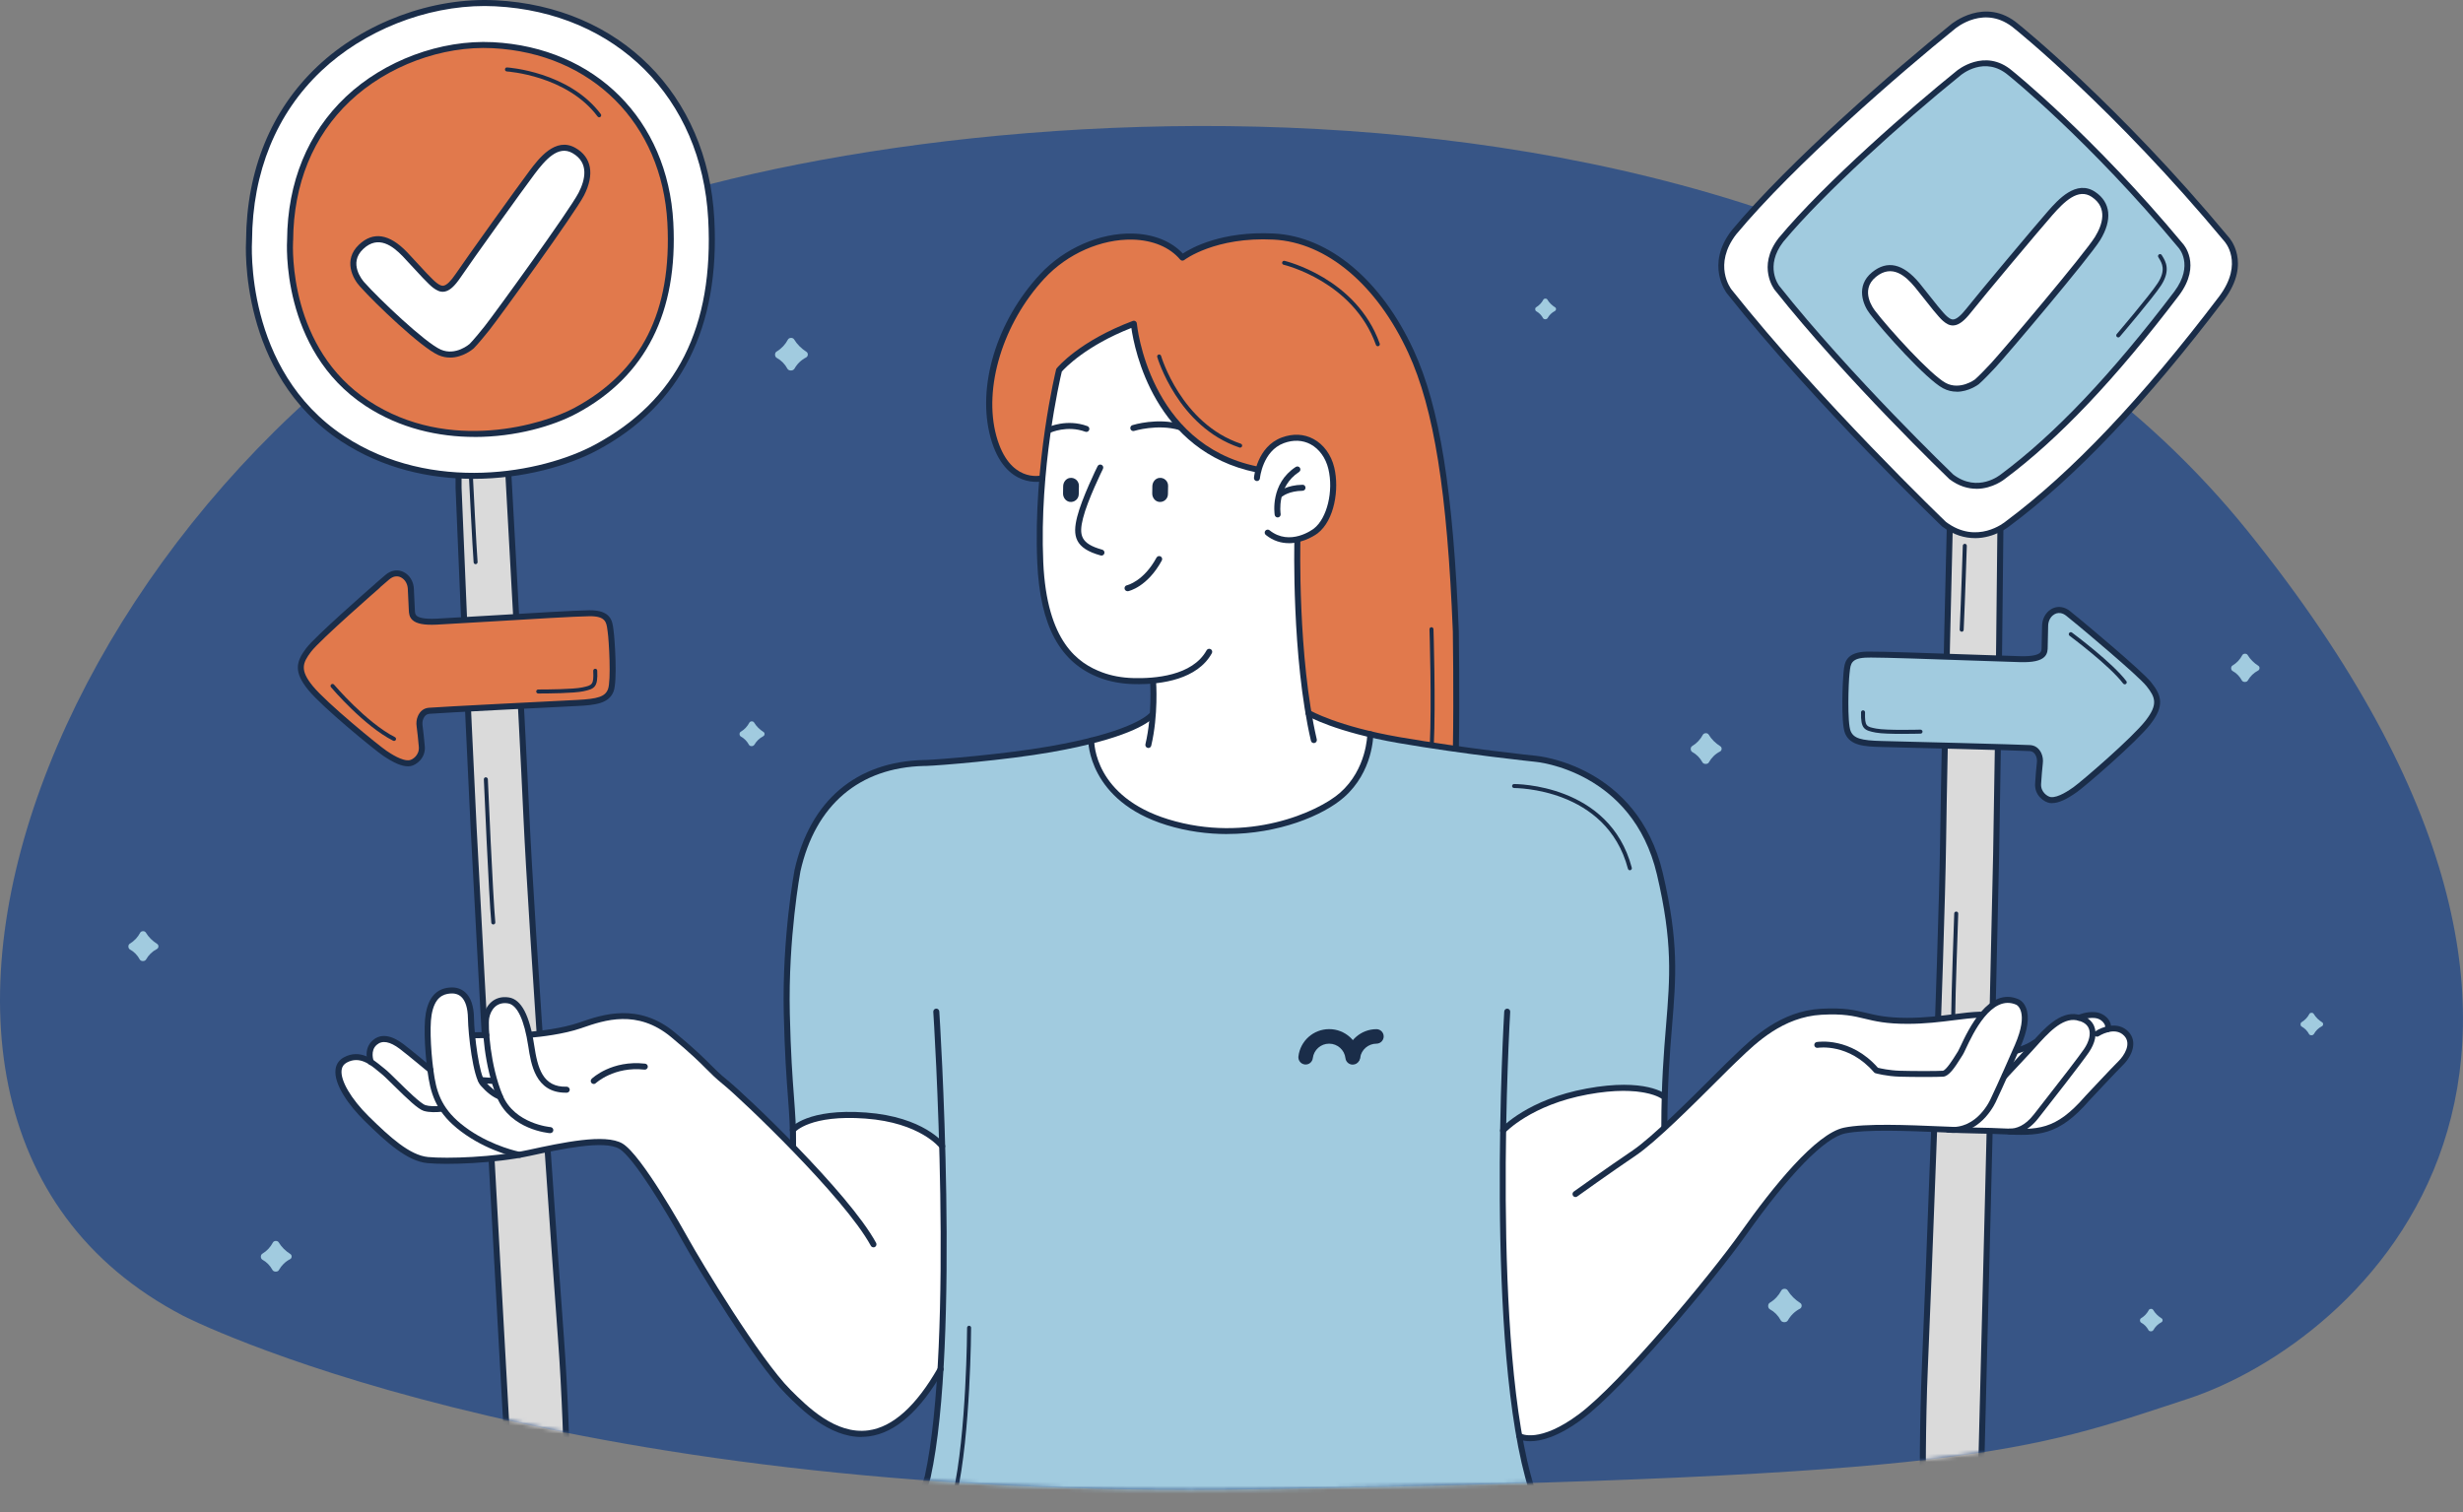 <?xml version="1.0" encoding="UTF-8"?><svg id="Capa_2" xmlns="http://www.w3.org/2000/svg" xmlns:xlink="http://www.w3.org/1999/xlink" viewBox="0 0 614.77 377.48"><rect x="0" y="0" width="614.77" height="377.48" fill="#808080" stroke="none"/><defs><style>.cls-1{fill:#e1794c;}.cls-1,.cls-2,.cls-3,.cls-4,.cls-5,.cls-6{stroke-width:0px;}.cls-2{fill:#1a2d49;}.cls-3{fill:#375586;}.cls-4{fill:#dadada;}.cls-5{fill:#fff;}.cls-7{mask:url(#mask);}.cls-6{fill:#a1cbdf;}</style><mask id="mask" x="0" y="-5.58" width="614.76" height="383.05" maskUnits="userSpaceOnUse"><g id="mask0_783_231"><path class="cls-5" d="M533.71,104.28c9.9,8.61,19.14,18.14,27.59,28.65,106.93,133.07,27.51,202.23-15.2,216.28-40.33,13.27-54.08,19.51-232.37,22.58-178.29,3.07-267.98-43.29-267.98-43.29C-30.51,288.85-3.72,178.37,69.43,106.79c0,0-49.56-71.37,30.04-110.41,38.96-7.26,68.98,5.05,85.09,47.8,62.49-14.67,159.8-21,246.14,5.19L477.24,2.93c8.6-8.58,22.46-8.82,31.34-.53l49.76,46.39c8.06,7.51,8.49,20.14.95,28.18l-25.59,27.3h.01Z"/></g></mask></defs><g id="Capa_1-2"><path class="cls-3" d="M45.76,328.5s89.69,46.36,267.98,43.29c178.29-3.07,192.04-9.31,232.37-22.58,42.71-14.06,122.13-83.21,15.2-216.28C455.71,1.52,225.52,24.29,146.59,55.71,21.76,105.41-53.47,276.91,45.76,328.5Z"/><path class="cls-6" d="M188.23,185.97c-.24.42-1.06.4-1.28-.02-.5-.92-1.18-1.61-2.04-2.08-.4-.23-.43-.95-.03-1.18.97-.58,1.67-1.35,2.17-2.29.21-.4.93-.43,1.17-.03.58.96,1.37,1.74,2.37,2.38.36.23.32.84-.07,1.04-.97.5-1.73,1.25-2.27,2.2h0Z"/><path class="cls-6" d="M69.61,317.08c-.29.52-1.3.5-1.59-.02-.62-1.14-1.46-1.99-2.52-2.58-.5-.27-.53-1.17-.05-1.47,1.18-.71,2.06-1.67,2.67-2.82.26-.5,1.15-.53,1.44-.04.71,1.18,1.7,2.15,2.93,2.93.44.29.39,1.04-.08,1.27-1.21.62-2.14,1.55-2.8,2.71v.02Z"/><path class="cls-6" d="M426.54,190.33c-.29.52-1.32.51-1.6-.01-.62-1.14-1.47-1.99-2.54-2.58-.49-.28-.53-1.18-.05-1.47,1.19-.72,2.07-1.67,2.69-2.84.27-.49,1.15-.53,1.44-.05.71,1.18,1.7,2.15,2.94,2.94.44.28.39,1.04-.08,1.28-1.22.63-2.14,1.55-2.81,2.72h0Z"/><path class="cls-6" d="M36.44,239.56c-.29.5-1.28.49-1.55-.02-.6-1.11-1.42-1.94-2.46-2.51-.48-.27-.52-1.14-.04-1.43,1.16-.7,2.01-1.63,2.6-2.75.26-.48,1.12-.52,1.41-.04.69,1.15,1.65,2.09,2.85,2.86.43.27.38,1.01-.08,1.25-1.18.61-2.08,1.5-2.73,2.65h0Z"/><path class="cls-6" d="M167.63,273.81c-.28.49-1.24.47-1.51-.02-.58-1.08-1.38-1.88-2.39-2.44-.47-.26-.5-1.11-.04-1.39,1.13-.68,1.95-1.58,2.53-2.68.25-.47,1.09-.5,1.37-.04.67,1.12,1.61,2.04,2.77,2.78.42.27.37.99-.08,1.21-1.14.59-2.02,1.46-2.65,2.57h0Z"/><path class="cls-6" d="M386.24,79.45c-.2.35-.89.34-1.08-.01-.42-.77-.99-1.34-1.71-1.74-.33-.19-.36-.79-.03-.99.8-.49,1.39-1.13,1.81-1.91.18-.33.78-.36.98-.03.48.8,1.15,1.45,1.98,1.98.3.19.26.7-.05.87-.82.42-1.44,1.04-1.89,1.84h-.01Z"/><path class="cls-6" d="M561.05,169.9c-.27.48-1.21.46-1.47-.02-.57-1.05-1.34-1.83-2.32-2.37-.46-.25-.49-1.08-.04-1.35,1.1-.66,1.9-1.54,2.46-2.6.24-.46,1.06-.49,1.33-.04.66,1.09,1.56,1.98,2.69,2.7.41.26.36.96-.07,1.18-1.11.58-1.96,1.42-2.58,2.5Z"/><path class="cls-6" d="M446.23,329.67c-.32.56-1.42.54-1.73-.02-.67-1.24-1.58-2.17-2.74-2.8-.54-.3-.57-1.27-.05-1.6,1.3-.78,2.25-1.83,2.91-3.08.29-.54,1.25-.57,1.57-.05.78,1.29,1.85,2.34,3.18,3.19.48.31.42,1.14-.09,1.4-1.31.68-2.32,1.68-3.04,2.96h0Z"/><path class="cls-6" d="M198.25,92.09c-.31.55-1.4.53-1.69-.01-.65-1.21-1.56-2.12-2.69-2.74-.53-.29-.56-1.25-.05-1.56,1.26-.76,2.2-1.78,2.85-3.01.28-.53,1.22-.56,1.53-.05.76,1.25,1.81,2.29,3.11,3.13.46.31.41,1.1-.08,1.37-1.29.67-2.28,1.64-2.98,2.9v-.03Z"/><path class="cls-6" d="M537.45,332.08c-.22.38-.96.37-1.17,0-.45-.84-1.07-1.46-1.85-1.89-.36-.2-.39-.86-.03-1.08.87-.53,1.51-1.23,1.96-2.08.19-.36.84-.39,1.06-.03.52.87,1.24,1.58,2.15,2.15.32.21.29.76-.06.94-.89.46-1.57,1.13-2.05,2h-.01Z"/><path class="cls-6" d="M577.52,258.17c-.22.38-.96.37-1.17,0-.45-.84-1.07-1.46-1.85-1.89-.36-.2-.39-.86-.03-1.08.87-.53,1.51-1.23,1.96-2.08.19-.36.84-.39,1.06-.03.52.87,1.24,1.58,2.15,2.15.32.21.29.76-.06.94-.89.46-1.57,1.13-2.05,2h-.01Z"/><g class="cls-7"><path class="cls-1" d="M260.32,119.63s-8.44,1.38-11.27-7.46c-2.83-8.84-3-18.94,2.92-31.35,5.92-12.41,15.73-19.15,23.52-20.91,7.79-1.76,14.56-.82,19.65,4.4,0,0,13.58-8.75,28.12-4.46,14.54,4.29,24.62,17.56,29.48,29.15,4.86,11.59,5.22,14.98,6.44,22.82,1.22,7.84,3.33,24.23,3.79,36.91.46,12.68.53,41.83.53,41.83l-12.08,15.94-44.22-11.09-3.42-39.75-20.91-28.32-22.56-7.7h.01Z"/><path class="cls-5" d="M283.01,80.82s-13.51,4.48-18.67,11.59c0,0-4.63,22.91-4.68,34.92-.05,12.01-1.06,23.54,5.29,33.45,0,0,5.08,10.19,22.85,9.27,0,0-.23,4.89-.35,8.53,0,0-4.29,3.91-15.07,6.32l-9.4,10.51,14.54,15.63,54.22,4.67,8.89-10.22,7.36-12.99-.69-4.33-5.27-4.86s-13.65-3.34-15.44-5.3c0,0-3.4-27.36-2.77-43.14,0,0,6.79-1.81,8.39-8.98,0,0,2.95-10.34-4.28-15.37,0,0-8.05-5.74-14.2,6.67-18.06-5.04-28.25-17.21-30.72-36.37Z"/><path class="cls-4" d="M494.53,365.89s3.12-122.32,3.71-152.68c.59-30.36,1.1-84.79,1.1-84.79l-.23-7.38-12.2.38s-1.55,62.22-1.92,89.24c-.37,27.02-3.89,115.58-4.53,130.4-.65,14.82-.52,30.73-.52,30.73"/><path class="cls-2" d="M479.94,372.54c-.41,0-.75-.33-.75-.74,0-.16-.12-16.1.52-30.77.6-13.81,4.16-103.38,4.53-130.38.37-26.71,1.9-88.63,1.92-89.25.01-.4.33-.72.73-.73l12.2-.38c.41,0,.76.31.77.73l.23,7.38c0,.58-.52,54.81-1.1,84.83-.58,30.02-3.68,151.46-3.71,152.68-.01.41-.38.75-.77.73-.41-.01-.74-.36-.73-.77.03-1.22,3.13-122.66,3.71-152.67.58-30.01,1.1-84.24,1.1-84.78l-.21-6.6-10.74.33c-.17,6.98-1.56,63.37-1.9,88.52-.37,27.02-3.93,116.61-4.53,130.42-.64,14.63-.52,30.53-.52,30.69,0,.41-.33.75-.74.76h0Z"/><path class="cls-2" d="M489.64,157.7s-.02,0-.02,0c-.28-.01-.49-.25-.48-.52.34-7.31.78-20.81.78-20.94,0-.28.27-.49.52-.48.28,0,.49.24.48.52,0,.13-.44,13.64-.78,20.96-.01.27-.23.48-.5.48Z"/><path class="cls-2" d="M487.53,253.88c-.28,0-.5-.22-.5-.5,0-4.25.74-25.12.75-25.33,0-.28.23-.48.52-.48.28,0,.49.24.48.52,0,.21-.75,21.06-.75,25.29,0,.28-.22.5-.5.5Z"/><path class="cls-6" d="M518.77,155.23s15.25,12.64,17.61,15.61c2.36,2.97,3.19,5.12-.21,9.51-3.4,4.39-16.18,15.38-18.18,16.79-2.18,1.54-4.49,2.85-6.24,2.59-1.06-.16-3.17-1.53-3.02-4.05.1-1.65.3-4.21.42-5.09.1-.76.02-1.53-.3-2.23-.35-.75-.99-1.51-2.15-1.59-2.33-.15-32.02-.91-36.97-1.02-4.95-.11-7.46-.56-8.48-2.91-1.02-2.35-.56-12.99-.35-14.73.25-2.05.07-4.6,5.21-4.68,5.14-.08,31.76,1,38.17,1.15,6.4.14,6.06-1.81,6.09-3.36l.11-4.99c.03-1.2.51-2.38,1.44-3.16.62-.52,1.45-.89,2.51-.74.69.1,1.32.43,1.85.87l2.47,2.02h.02Z"/><path class="cls-2" d="M512.22,200.51c-.2,0-.4-.01-.59-.04-1.36-.21-3.84-1.83-3.66-4.84.1-1.73.31-4.26.43-5.15.09-.67,0-1.28-.24-1.82-.34-.73-.84-1.11-1.52-1.15-2.27-.15-31.63-.9-36.94-1.02-4.55-.1-7.87-.4-9.15-3.36-1.16-2.68-.56-13.88-.41-15.12l.05-.48c.21-2.01.49-4.77,5.89-4.86,3.36-.05,15.82.39,25.84.74,5.43.19,10.12.36,12.36.41,3.27.08,4.48-.43,4.93-.87.36-.35.38-.8.39-1.5v-.26s.11-4.99.11-4.99c.04-1.49.66-2.84,1.71-3.72.9-.75,1.96-1.07,3.1-.91.77.11,1.54.47,2.22,1.04l2.42,1.98s.05.03.07.05c.62.52,15.34,12.72,17.72,15.72,2.65,3.33,3.34,5.86-.2,10.44-3.43,4.43-16.34,15.54-18.34,16.94-2.67,1.89-4.62,2.76-6.2,2.76ZM466.74,164.17c-.23,0-.44,0-.62,0-4.07.06-4.22,1.58-4.42,3.51l-.06.51c-.26,2.16-.6,12.29.29,14.34.78,1.79,2.53,2.34,7.81,2.46,4.33.1,34.61.87,37,1.02,1.24.08,2.2.78,2.78,2.02.36.79.49,1.71.36,2.65-.11.83-.31,3.34-.42,5.04-.12,2.05,1.63,3.15,2.38,3.26,1.83.27,4.74-1.79,5.7-2.46,1.97-1.39,14.66-12.3,18.02-16.64,3.13-4.04,2.43-5.8.22-8.58-2.22-2.79-16.48-14.65-17.45-15.46-.02-.02-.05-.03-.07-.05l-2.47-2.02c-.47-.39-.98-.64-1.48-.71-.72-.1-1.34.09-1.92.57-.72.6-1.15,1.55-1.17,2.6l-.11,5.22c0,.74-.01,1.76-.84,2.56-.98.95-2.88,1.37-6.01,1.29-2.25-.05-6.94-.22-12.38-.41-9.45-.33-21.09-.74-25.14-.74Z"/><path class="cls-2" d="M474.82,183.21c-2.46,0-5.27-.06-6.61-.32-2.9-.55-3.78-.92-3.69-5.07,0-.27.23-.49.5-.49h.01c.28,0,.5.24.49.51-.08,3.5.3,3.57,2.79,4.05,2.62.5,10.97.26,11.05.26.26.02.51.21.51.49,0,.28-.21.51-.49.51-.17,0-2.21.06-4.57.06Z"/><path class="cls-2" d="M530.34,170.84c-.15,0-.3-.07-.4-.2-3.38-4.49-13.27-11.84-13.37-11.92-.22-.16-.27-.48-.1-.7.17-.22.48-.27.7-.1.41.3,10.11,7.52,13.57,12.12.17.22.12.53-.1.7-.09.07-.2.1-.3.1Z"/><path class="cls-5" d="M432.8,58c-6.33,8.23-1.2,14.73-1.2,14.73,22.33,28.15,53.6,58.1,53.6,58.1,8.37,6.3,15.92-.09,15.92-.09,16.09-11.98,33.62-30.23,53.41-56.31,6.72-9.01,1.2-14.73,1.2-14.73-27.9-33.55-52.4-53.11-52.4-53.11-7.96-6.77-15.92.09-15.92.09-15.83,12.78-41,34.95-54.61,51.32Z"/><path class="cls-2" d="M492.94,134.34c-2.48,0-5.3-.73-8.19-2.91-.38-.36-31.63-30.37-53.74-58.23-.06-.07-5.42-7.06,1.19-15.65,0,0,.01-.02.02-.02,14.47-17.41,41.2-40.51,54.72-51.42.07-.06,8.52-7.18,16.88-.08.23.18,24.86,19.98,52.49,53.2.02.02,5.84,6.25-1.18,15.66-19.46,25.65-36.98,44.12-53.56,56.46-.03.03-3.63,3-8.62,3ZM433.38,58.47c-5.87,7.64-1.39,13.55-1.2,13.8,22.04,27.78,53.22,57.72,53.53,58.02,7.71,5.79,14.63.12,14.92-.12,16.5-12.29,33.92-30.66,53.3-56.19,6.26-8.4,1.31-13.7,1.26-13.76-27.56-33.14-52.08-52.85-52.33-53.04-7.38-6.28-14.66-.19-14.96.07-13.48,10.89-40.11,33.9-54.51,51.22Z"/><path class="cls-6" d="M444.51,59.93c-5.14,6.68-.97,11.95-.97,11.95,18.12,22.84,43.5,47.15,43.5,47.15,6.79,5.11,12.92-.07,12.92-.07,13.06-9.72,27.28-24.53,43.34-45.7,5.45-7.31.97-11.95.97-11.95-22.64-27.22-42.52-43.1-42.52-43.1-6.46-5.49-12.92.07-12.92.07-12.84,10.37-33.27,28.36-44.32,41.64h0Z"/><path class="cls-2" d="M493.32,122.02c-2.04,0-4.35-.6-6.73-2.39-.32-.3-25.69-24.67-43.64-47.28-.05-.06-4.44-5.77.91-12.8.02-.04.04-.07.07-.1,11.74-14.11,33.45-32.88,44.43-41.74.05-.05,7.01-5.9,13.88-.06.18.14,20.18,16.22,42.61,43.19.01,0,4.82,5.15-.95,12.88-15.81,20.84-30.04,35.84-43.49,45.85-.02.02-2.98,2.46-7.09,2.46ZM445.14,60.33s-.02.04-.04.05c-4.7,6.11-1.13,10.83-.97,11.03,17.88,22.53,43.18,46.83,43.43,47.07,6.15,4.62,11.69.09,11.92-.1,13.38-9.96,27.51-24.86,43.23-45.58,5.01-6.72,1.07-10.93,1.03-10.98-22.36-26.88-42.25-42.88-42.45-43.03-5.9-5.01-11.72-.16-11.96.05-14.64,11.83-33.95,29.22-44.18,41.48ZM444.51,59.93h0,0Z"/><path class="cls-5" d="M467.36,77.95s-4.42-5.47.39-9.4c5.38-4.39,9.84,1.54,10.93,2.82,1.09,1.28,5.3,6.9,6.78,8.17,1.48,1.27,2.86,1.86,5.9-1.99,3.04-3.85,17.34-20.91,20.38-24.36,3.04-3.45,6.86-7.3,10.8-4.66,3.94,2.64,3.56,6.87,1.02,11.01-2.54,4.14-23,28.38-26.03,31.64-3.03,3.26-4.12,4.15-4.12,4.15,0,0-4.05,3.09-8.09.94-4.04-2.15-14.88-14.26-17.96-18.31h0Z"/><path class="cls-2" d="M488.39,97.78c-1.08,0-2.25-.23-3.42-.86-4.16-2.21-14.95-14.24-18.2-18.52-.02-.02-.03-.04-.04-.06-1.68-2.13-3.66-6.94.56-10.38,3.78-3.08,7.74-2.17,11.79,2.7l.18.22c.33.38.93,1.15,1.65,2.07,1.62,2.06,4.06,5.17,5.05,6.02.71.61,1.14.82,1.61.78.8-.08,1.88-.97,3.21-2.66,3.06-3.87,17.42-21,20.41-24.39,2.46-2.79,7.03-7.97,11.78-4.79,3.88,2.6,4.33,6.98,1.24,12.03-2.67,4.35-23.23,28.65-26.12,31.76-3.03,3.26-4.15,4.18-4.19,4.22-.15.11-2.51,1.88-5.5,1.88ZM468.01,77.57c3.36,4.4,13.85,16.01,17.66,18.04,3.55,1.89,7.25-.85,7.28-.88h0s1.1-.92,4.02-4.06c2.83-3.04,23.4-27.38,25.94-31.52,1.88-3.06,3.26-7.27-.8-9.99-3.38-2.27-6.84,1.15-9.82,4.53-2.98,3.38-17.3,20.46-20.35,24.33-1.66,2.11-2.97,3.1-4.24,3.22-1.12.11-1.97-.48-2.73-1.13-1.1-.94-3.5-4-5.25-6.23-.71-.9-1.29-1.65-1.61-2.02l-.19-.23c-2.21-2.66-5.63-5.81-9.69-2.5-4.17,3.4-.44,8.15-.28,8.35.02.03.04.06.06.09Z"/><path class="cls-6" d="M528.71,83.73s8.33-9.76,10.28-12.78c2.5-3.86.82-5.85.15-7.02"/><path class="cls-2" d="M528.71,84.23c-.12,0-.23-.04-.32-.12-.21-.18-.23-.49-.06-.7.08-.1,8.33-9.77,10.24-12.73,2.11-3.26,1.04-5.01.34-6.16-.07-.12-.14-.23-.2-.34-.14-.24-.05-.54.19-.68.24-.14.54-.06.68.19.06.1.12.2.19.31.73,1.2,2.1,3.44-.35,7.23-1.95,3.01-9.98,12.43-10.32,12.83-.1.12-.24.18-.38.18Z"/><path class="cls-4" d="M126.66,360.99s-6.91-124.16-8.45-154.49c-1.54-30.33-3.75-84.71-3.75-84.71v-7.38h12.21s3.49,62.14,4.71,89.14,7.5,115.4,8.61,130.19,1.48,30.7,1.48,30.7"/><path class="cls-2" d="M141.47,365.19c-.41,0-.74-.32-.75-.73,0-.16-.38-16.06-1.48-30.66-.98-13.02-7.36-102.56-8.61-130.21-1.14-25.14-4.28-81.45-4.67-88.42h-10.75v6.63c.02.51,2.23,54.69,3.75,84.67,1.52,29.98,8.38,153.25,8.45,154.49.02.41-.29.77-.71.79-.43.02-.77-.29-.79-.71-.07-1.24-6.93-124.51-8.45-154.49-1.52-29.99-3.73-84.17-3.75-84.72v-7.41c0-.41.34-.75.75-.75h12.21c.4,0,.73.31.75.71.03.62,3.5,62.45,4.71,89.15,1.25,27.63,7.63,117.15,8.61,130.17,1.1,14.64,1.48,30.58,1.48,30.74,0,.41-.32.76-.73.77h-.02Z"/><path class="cls-5" d="M62.17,60.03s-2.44,32.54,23.37,49.49c23.79,15.63,52.06,8.19,63.22,2.21,15.08-8.08,30.58-23.59,28.78-57.07-1.73-32.21-25.09-52.38-53.87-53.84-25.67-1.3-61.25,16.6-61.5,59.21Z"/><path class="cls-2" d="M118.14,119.54c-10.86,0-22.55-2.52-33.01-9.39-25.55-16.78-23.78-49-23.71-50.14.11-17.51,6.26-32.52,17.78-43.41C90.83,5.6,107.89-.74,123.71.07c30.98,1.57,52.91,23.49,54.58,54.55,1.46,27.18-8.35,46.62-29.17,57.77-7.16,3.84-18.52,7.15-30.97,7.15ZM120.99,1.5c-14.66,0-30.06,6.07-40.77,16.18-11.22,10.61-17.21,25.25-17.31,42.35,0,.02,0,.04,0,.05-.02.32-2.1,32.3,23.03,48.81,21.92,14.4,49.36,9.19,62.45,2.18,20.55-11.01,29.83-29.45,28.38-56.37-1.62-30.25-22.99-51.6-53.16-53.13-.87-.04-1.75-.07-2.64-.07ZM62.17,60.03h0,0Z"/><path class="cls-1" d="M72.41,59.99s-2,26.77,19.23,40.72c19.57,12.86,42.83,6.74,52.01,1.82,12.41-6.65,25.16-19.4,23.68-46.95-1.43-26.5-20.64-43.09-44.32-44.3-21.12-1.07-50.39,13.66-50.59,48.71h-.01Z"/><path class="cls-2" d="M118.46,109.08c-8.96,0-18.6-2.08-27.23-7.75-21.35-14.03-19.59-41.13-19.57-41.4,0-.02,0-.05,0-.07.11-14.39,5.18-26.73,14.66-35.7,9.6-9.07,23.67-14.29,36.71-13.63,25.55,1.31,43.65,19.39,45.03,45.01,1.2,22.41-6.9,38.45-24.07,47.65-5.91,3.17-15.27,5.9-25.54,5.9ZM73.15,60.16c-.1,1.9-1.01,26.84,18.9,39.92,20.11,13.22,43.81,5.77,51.24,1.79,16.86-9.03,24.47-24.16,23.29-46.25-1.34-24.81-18.86-42.33-43.61-43.59-12.65-.65-26.3,4.43-35.61,13.22-9.21,8.7-14.11,20.71-14.19,34.74,0,.06,0,.11-.02.17Z"/><path class="cls-1" d="M94.27,146.21s-14.93,13.02-17.22,16.04c-2.29,3.02-3.06,5.2.45,9.5,3.51,4.3,16.56,14.97,18.59,16.33,2.22,1.49,4.56,2.74,6.3,2.44,1.05-.18,3.13-1.61,2.91-4.12-.14-1.64-.41-4.2-.54-5.08-.12-.75-.06-1.53.25-2.23.33-.76.95-1.54,2.11-1.64,2.32-.21,31.99-1.71,36.93-1.95,4.94-.24,7.45-.74,8.4-3.12.95-2.38.24-13-.02-14.73-.3-2.04-.18-4.6-5.33-4.55s-31.73,1.8-38.13,2.1-6.1-1.65-6.18-3.21l-.24-4.99c-.06-1.2-.57-2.37-1.52-3.12-.63-.5-1.47-.86-2.53-.68-.68.11-1.3.47-1.83.92l-2.42,2.08h.02Z"/><path class="cls-2" d="M101.83,191.31c-1.56,0-3.5-.83-6.16-2.61-2.09-1.4-15.13-12.04-18.75-16.48-3.67-4.5-3.04-7.04-.47-10.43,2.22-2.92,15.58-14.63,17.19-16.03.03-.05.08-.09.12-.13l2.42-2.08c.71-.61,1.45-.97,2.2-1.09,1.11-.19,2.19.1,3.12.83,1.07.85,1.73,2.18,1.8,3.67l.25,5.26c.03.7.06,1.15.43,1.49.46.42,1.7.89,4.95.74,2.32-.11,7.25-.41,12.96-.75,9.76-.59,21.9-1.32,25.2-1.35,5.41-.06,5.76,2.7,6.01,4.71l.06.48c.25,1.65,1.02,12.5-.03,15.12-1.19,2.98-4.51,3.37-9.06,3.59-5.02.24-34.6,1.74-36.9,1.95-.68.06-1.17.45-1.49,1.19-.24.53-.3,1.16-.2,1.81.13.88.4,3.42.55,5.13.26,2.97-2.21,4.7-3.53,4.92-.22.04-.45.06-.69.06ZM94.87,146.65s-.07.08-.11.12c-.15.13-14.9,13-17.12,15.93-2.15,2.83-2.81,4.6.43,8.57,3.46,4.24,16.43,14.84,18.43,16.18.97.65,3.93,2.65,5.75,2.32.75-.13,2.47-1.26,2.29-3.32-.14-1.66-.41-4.2-.54-5.04-.15-.93-.04-1.85.31-2.64.54-1.25,1.49-1.98,2.73-2.08,2.32-.21,31.93-1.71,36.96-1.95,5.29-.26,7.02-.85,7.74-2.65.84-2.1.25-12.28-.06-14.34l-.07-.51c-.25-1.92-.47-3.45-4.51-3.4-3.26.03-15.38.76-25.12,1.35-5.71.34-10.65.64-12.98.75-3.12.15-5.04-.22-6.04-1.14-.85-.78-.89-1.79-.92-2.54l-.25-5.24c-.05-1.05-.5-1.99-1.24-2.57-.6-.48-1.24-.65-1.94-.53-.48.08-.97.33-1.47.75l-2.28,1.96Z"/><path class="cls-2" d="M98.36,184.97c-.08,0-.15-.02-.23-.05-7.3-3.71-15.17-12.96-15.51-13.35-.18-.21-.15-.53.06-.71.21-.18.53-.15.7.06.08.09,8.08,9.49,15.2,13.11.25.12.34.43.22.67-.09.17-.26.27-.45.27Z"/><path class="cls-2" d="M134.76,173.13c-.23,0-.38,0-.42,0-.28,0-.5-.23-.5-.5s.23-.5.5-.5c.01,0,.11,0,.33,0,1.57,0,8.39-.03,10.63-.51,2.55-.55,2.93-.63,2.77-4.14-.01-.28.2-.51.48-.52.28-.04.51.2.52.48.2,4.15-.68,4.54-3.48,5.14-2.39.51-9.06.55-10.83.55Z"/><path class="cls-2" d="M118.72,140.85c-.26,0-.48-.2-.5-.46-.26-3.13-1.13-20.68-1.14-20.86-.01-.28.2-.51.47-.52.26-.03.51.2.52.47,0,.18.88,17.71,1.14,20.82.02.28-.18.52-.46.54-.01,0-.03,0-.04,0Z"/><path class="cls-2" d="M123.13,230.79c-.26,0-.47-.19-.5-.45-.62-6.64-1.85-35.49-1.86-35.78-.01-.28.2-.51.48-.52.25.02.51.2.52.48.01.29,1.24,29.11,1.86,35.72.03.28-.18.52-.45.54-.02,0-.03,0-.05,0Z"/><path class="cls-5" d="M90.43,71.05s-4.82-5.12-.32-9.4c5.03-4.79,9.93.8,11.11,1.99,1.18,1.19,5.8,6.48,7.38,7.64,1.58,1.16,2.99,1.64,5.73-2.42,2.74-4.06,15.72-22.16,18.49-25.83,2.77-3.67,6.29-7.8,10.42-5.46s4.07,6.59,1.85,10.91-20.8,30.03-23.58,33.51c-2.78,3.48-3.79,4.44-3.79,4.44,0,0-3.8,3.38-7.99,1.54-4.19-1.84-15.91-13.1-19.28-16.91h-.02Z"/><path class="cls-2" d="M112.34,89.27c-.92,0-1.91-.17-2.92-.62-4.32-1.9-15.87-12.97-19.48-17.04-.02-.02-.04-.04-.06-.06-1.84-1.96-4.28-6.67-.29-10.46,3.53-3.36,7.55-2.75,11.96,1.8l.2.21c.35.36,1.01,1.08,1.8,1.94,1.77,1.93,4.44,4.85,5.49,5.62.76.56,1.21.73,1.67.66.79-.14,1.79-1.11,3-2.89,2.77-4.1,15.8-22.26,18.51-25.86,2.24-2.97,6.41-8.48,11.39-5.66,4.07,2.3,4.85,6.64,2.15,11.9-2.25,4.38-21.06,30.38-23.66,33.64-2.78,3.48-3.82,4.47-3.86,4.52-.15.13-2.63,2.3-5.89,2.3ZM90.92,70.48s.06.05.09.08c3.51,3.97,15.09,15,19.02,16.72,3.69,1.62,7.16-1.38,7.19-1.42h0s1.02-.99,3.7-4.35c2.59-3.25,21.27-29.05,23.5-33.39,1.64-3.19,2.7-7.5-1.55-9.91-3.55-2.01-6.74,1.66-9.45,5.26-2.71,3.59-15.71,21.71-18.47,25.8-1.5,2.22-2.73,3.31-3.98,3.53-1.1.2-2-.33-2.81-.92-1.17-.86-3.79-3.73-5.71-5.82-.77-.85-1.42-1.55-1.76-1.9l-.21-.22c-2.41-2.48-6.05-5.37-9.85-1.75-3.71,3.52-.21,7.72.3,8.29Z"/><path class="cls-2" d="M149.56,29.28c-.15,0-.3-.07-.4-.2-7.69-10.26-22.5-11.23-22.65-11.24-.28-.02-.49-.25-.47-.53.02-.28.24-.5.53-.47.15,0,15.42,1.02,23.39,11.64.17.22.12.53-.1.7-.09.07-.19.1-.3.1Z"/><path class="cls-5" d="M114.45,289.76s9.58-.4,20.43-2.4c10.85-2,17.67-2.97,19.68-1.42,2.01,1.55,7.02,7.61,10.28,13,3.26,5.39,15.24,25.58,17.04,28.33s11.62,17.45,16.12,21.48,8.49,7.63,13.55,8.81,11.26-1.05,14.36-4.21c3.1-3.16,9.27-11.13,9.27-11.13,0,0,1.55-38.41,0-56.07,0,0-16.94-15.09-37.3-4.04l.03,4.04s-17.18-15.95-19.62-18.37c-2.44-2.42-10.29-11.15-15.23-12.55-4.94-1.4-11.14-2.37-17.76.58,0,0-9.08,2.63-13.21,2.6,0,0-1.44-6.64-3.44-7.68-2-1.04-5.55-1.39-6.47,1.1-.92,2.49-.82,6.58-.82,6.58l-3.55.04s.04-8.95-2.37-10.28c-2.41-1.33-6.76-1-7.65,2.28-.89,3.28-1.1,8.22-.98,10.11.12,1.89.55,6.18.55,6.18l-7.54-5.78s-2.91-1.56-5-1.01c-2.09.55-2.62,2.6-2.26,5.19,0,0-3.51-2.31-5.53-.91-2.02,1.4-3.55,2.76-1.6,7.05,1.95,4.29,6.59,8.73,8.34,10.42s8.3,6.53,9.78,7.06c1.48.53,3.09.7,5.34.98s5.54,0,5.54,0l.02.02Z"/><path class="cls-5" d="M484.64,254.49c-3.97.32-14.29.02-14.29.02,0,0-10.95-2.87-18.73-1.94-7.78.93-18.87,12.09-23.35,16.52-4.48,4.43-12.85,12.16-12.85,12.16v-7.41c-22.23-7.33-40.1,8.26-40.1,8.26,0,0-.73,29.84.62,46.19,1.35,16.35,3.26,30.24,3.26,30.24,4.05,2.03,12.09-2.37,12.09-2.37,5.65-2.4,14.29-12.23,17.77-15.86,3.48-3.63,18.91-22.36,18.91-22.36,0,0,13.75-18.16,17.38-22.46,1.93-2.28,4.47-5,7.13-7.59,2.89-2.81,5.15-3.86,6.82-4.85,3.56-2.12,13.41-1.32,13.41-1.32l16.33.41,9.57.25s6.73.34,8.6.09c1.87-.25,8.11-1.48,10.64-4.53,2.53-3.05,6.48-7.31,6.48-7.31l5.83-6.16s2.49-3.77.94-5.95-5.03-1.57-5.03-1.57c0,0-.7-5.42-6.77-2.99,0,0-3.86-.88-7.15,2.31-3.29,3.19-4.21,3.99-4.21,3.99l-4.87,2.08s1.71-3.73,2-5.55c.29-1.82.12-5.41-.76-6.05-.88-.64-3.43-1.11-3.43-1.11l-2.55.72-2.01,1.43-1.93,2.11-2.81-.41-4.37.51-2.55.5h-.02Z"/><path class="cls-6" d="M231.55,368.72l-3.18,8h156.88s-3.89-7.96-4.54-10.85c-.65-2.89-4.74-27.99-5.31-52.82-.57-24.83-.09-30.98-.09-30.98,0,0,17.97-14.71,40.1-8.26,0,0,1.82-25.36,1.88-28.4.06-3.04.34-33.33-12.82-45.66,0,0-6.44-8.34-25.29-10.79,0,0-28.65-3.17-37.16-5.67,0,0,1,16.79-20.72,22.02,0,0-14.34,5.35-31.76-.68,0,0-14.28-3.54-17.18-19.75,0,0-14.94,3.4-31.88,4.88s-23.36.46-32.52,9.86c-9.16,9.4-10.16,24.4-10.68,30.65-.52,6.25-2.22,26.36.59,51.82,0,0,17.58-10.93,37.3,4.04,1.46,28.42.44,56.01-3.64,82.57l.02.02Z"/><path class="cls-2" d="M284.08,170.8c-.45,0-.88,0-1.29-.02-2.97-.09-5.74-.61-8.23-1.54-9.99-3.75-14.97-12.93-15.66-28.86-1.06-24.56,4.65-47.92,4.71-48.15.03-.11.08-.21.15-.29.22-.27,5.63-6.79,18.99-11.82.22-.08.47-.06.66.07.2.12.33.34.35.57.03.3,2.92,30.17,30.12,35.7.41.08.67.48.59.88s-.48.66-.88.59c-25.45-5.17-30.43-30.71-31.2-36.06-11.34,4.45-16.57,10.01-17.36,10.9-.52,2.17-5.63,24.32-4.63,47.55.87,20.05,8.8,25.31,14.68,27.52,2.33.88,4.94,1.36,7.75,1.44,5.33.16,14.8-.54,18.34-6.93.2-.36.66-.49,1.02-.29.36.2.49.66.29,1.02-3.64,6.58-12.6,7.73-18.41,7.73Z"/><path class="cls-2" d="M363.4,187.24h-.01c-.41,0-.74-.35-.74-.76.23-13-.02-28.64-.02-28.8-1.39-34.84-4.71-55.66-11.12-69.58-7.83-17.02-20.39-27.59-33.59-28.28-14.61-.76-22.24,5.03-22.32,5.09-.32.25-.77.2-1.03-.11-2.61-3.09-6.84-4.86-11.9-4.98-7.83-.17-16.23,3.52-21.95,9.67-10.39,11.17-15.33,27.36-12.02,39.39,3.22,11.69,10.95,9.88,11.28,9.8.4-.1.81.14.91.54s-.14.81-.54.91c-.09.03-9.48,2.3-13.1-10.86-3.5-12.7,1.47-29.1,12.36-40.81,6.01-6.46,14.87-10.35,23.08-10.15,5.21.12,9.64,1.89,12.55,4.99,2.08-1.38,9.67-5.68,22.75-5,13.76.72,26.8,11.62,34.87,29.16,6.5,14.11,9.86,35.1,11.26,70.16,0,.17.25,15.84.02,28.86,0,.41-.34.74-.75.74Z"/><path class="cls-2" d="M321.69,135.6c-1.83,0-3.83-.52-5.74-2.05-.32-.26-.38-.73-.12-1.05.26-.32.73-.38,1.05-.12,5.1,4.08,10.82-.23,11.06-.42,3.3-2.54,4.95-9.36,3.62-14.9-.66-2.75-2.28-4.99-4.44-6.15-1.99-1.06-4.29-1.16-6.66-.29-5.31,1.96-5.98,8.72-5.98,8.79-.04.41-.4.72-.81.68-.41-.04-.72-.4-.68-.81.03-.32.74-7.77,6.96-10.07,2.79-1.02,5.51-.9,7.89.38,2.54,1.36,4.43,3.95,5.19,7.12,1.29,5.37.07,13.18-4.16,16.44-.05.04-3.24,2.46-7.18,2.46Z"/><path class="cls-2" d="M318.91,129.18c-.36,0-.68-.26-.74-.63-.05-.32-1.17-7.79,5.25-11.98.35-.23.81-.13,1.04.22.23.35.13.81-.22,1.04-5.59,3.65-4.63,10.21-4.59,10.48.06.41-.21.79-.62.86-.04,0-.08,0-.12,0Z"/><path class="cls-2" d="M319.7,124.05c-.21,0-.43-.09-.58-.27-.26-.32-.23-.78.09-1.05.08-.07,1.98-1.64,5.89-1.71.4-.05.76.32.76.74,0,.41-.32.75-.74.76-3.33.05-4.94,1.34-4.95,1.35-.14.12-.31.17-.48.17Z"/><path class="cls-2" d="M267.08,119.31c-.99.12-1.69,1.06-1.71,2.06l-.03,1.8c-.02,1,.65,1.96,1.64,2.12,1.2.19,2.26-.72,2.28-1.9l.04-2.1c.02-1.17-1-2.13-2.21-1.98h0Z"/><path class="cls-2" d="M289.34,119.31c-.99.12-1.69,1.06-1.71,2.06l-.03,1.8c-.02,1,.65,1.96,1.64,2.12,1.2.19,2.26-.72,2.28-1.9l.04-2.1c.02-1.17-1-2.13-2.21-1.98h-.01Z"/><path class="cls-2" d="M274.93,138.7c-.07,0-.13,0-.2-.03-6.48-1.79-7.06-4.89-5.87-9.64,1.16-4.63,4.93-12.32,5.1-12.64.18-.37.63-.53,1-.34.37.18.52.63.34,1-.04.08-3.87,7.86-4.98,12.34-1.05,4.21-.61,6.34,4.81,7.84.4.11.63.52.52.92-.09.33-.39.55-.72.55Z"/><path class="cls-2" d="M281.43,147.59c-.35,0-.66-.25-.73-.6-.08-.41.18-.8.58-.88.07-.01,4.16-.96,7.39-6.9.2-.36.65-.5,1.02-.3.36.2.5.65.3,1.02-3.61,6.62-8.22,7.62-8.41,7.66-.05,0-.1.01-.15.01Z"/><path class="cls-2" d="M261.85,108.12c-.28,0-.55-.16-.68-.43-.18-.37-.02-.82.35-1,.19-.09,4.73-2.21,9.9-.31.39.14.59.58.44.96-.14.39-.58.59-.96.44-4.57-1.68-8.7.23-8.74.25-.1.05-.21.07-.32.07Z"/><path class="cls-2" d="M282.88,107.61c-.32,0-.61-.21-.72-.53-.12-.4.1-.82.49-.94.25-.08,6.26-1.93,12.09-.23.4.12.63.53.51.93-.12.4-.53.63-.93.51-5.38-1.56-11.17.21-11.23.23-.07.02-.15.03-.22.03Z"/><path class="cls-2" d="M309.55,111.76c-.05,0-.11,0-.16-.03-15.39-5.18-20.49-22.42-20.54-22.6-.08-.27.08-.54.34-.62.27-.08.54.08.62.34.05.17,5.01,16.91,19.9,21.92.26.09.4.37.31.63-.07.21-.26.34-.47.34Z"/><path class="cls-2" d="M343.91,86.44c-.21,0-.4-.13-.47-.33-5.65-15.86-22.86-19.97-23.03-20.01-.27-.06-.44-.33-.38-.6.06-.27.33-.44.6-.38.18.04,17.91,4.28,23.75,20.65.09.26-.04.55-.3.64-.06.02-.11.03-.17.03Z"/><path class="cls-2" d="M357.38,186.59s-.02,0-.02,0c-.28-.01-.49-.25-.48-.52.5-10.72-.07-28.79-.08-28.97,0-.28.21-.51.48-.52.25-.02.51.21.52.48,0,.18.58,18.29.08,29.05-.01.27-.23.48-.5.48Z"/><path class="cls-2" d="M286.63,186.73c-.06,0-.11,0-.17-.02-.4-.09-.65-.5-.56-.9,1.75-7.41,1.17-15.62,1.16-15.7-.03-.41.28-.77.69-.8.42,0,.77.28.8.69.03.34.61,8.51-1.2,16.16-.08.34-.39.58-.73.58Z"/><path class="cls-2" d="M327.94,185.51c-.34,0-.65-.23-.73-.58-4.85-20.87-4.14-49.79-4.13-50.08.01-.41.34-.71.77-.73.41.01.74.36.73.77,0,.29-.71,29.02,4.09,49.7.09.4-.16.81-.56.9-.06.01-.11.02-.17.02Z"/><path class="cls-2" d="M197.93,286.9h0c-.41,0-.75-.34-.74-.76.05-4.58-.2-7.98-.52-12.28-.36-4.78-.81-10.74-1.04-20.81-.44-19.09,2.65-35.66,2.68-35.83,3.89-17.34,15.37-27.09,32.32-27.49h.4c3.37-.12,19.66-1.42,31.12-3.44,18.7-3.29,23.71-7.15,24.8-8.26.29-.3.76-.3,1.06,0,.29.29.3.77,0,1.06-1.5,1.52-6.99,5.4-25.6,8.68-11.53,2.03-27.93,3.34-31.33,3.45h-.41c-16.19.39-27.16,9.73-30.88,26.3-.03.14-3.08,16.56-2.65,35.49.23,10.03.67,15.96,1.03,20.73.32,4.33.58,7.76.53,12.41,0,.41-.34.74-.75.74Z"/><path class="cls-2" d="M228.37,377.47c-.14,0-.28-.04-.4-.12-.35-.22-.45-.69-.23-1.04,1.55-2.42,3.07-7.75,3.09-7.8,7.41-33.88,2.18-115.09,2.12-115.91-.03-.41.29-.77.7-.8.41-.03.77.29.8.7.05.82,5.3,82.24-2.17,116.37-.08.27-1.61,5.64-3.28,8.25-.14.22-.39.34-.63.34Z"/><path class="cls-2" d="M384.87,377.48c-.25,0-.49-.12-.63-.35-1.27-1.99-2.48-4.77-2.54-4.88-11.23-35.03-6.29-118.89-6.24-119.74.03-.41.38-.72.79-.7.41.03.73.38.7.79-.05.84-4.97,84.42,6.15,119.12h0s1.2,2.73,2.4,4.61c.22.35.12.81-.23,1.04-.12.08-.26.12-.4.12ZM383.1,371.72h0,0Z"/><path class="cls-2" d="M235.19,286.9c-.23,0-.46-.11-.61-.31-.05-.06-4.85-6.33-18.56-7.34-13.75-1.02-17.52,3.3-17.56,3.34-.27.32-.74.36-1.06.09-.32-.26-.36-.74-.09-1.06.17-.2,4.3-4.96,18.82-3.88,14.47,1.07,19.46,7.67,19.66,7.96.24.33.17.8-.16,1.05-.13.1-.29.14-.44.14Z"/><path class="cls-2" d="M375.17,282.99c-.18,0-.36-.06-.51-.2-.31-.28-.33-.75-.05-1.06.27-.3,6.81-7.3,21.44-9.98,14.73-2.71,19.65,1.33,19.85,1.51.31.27.35.74.08,1.06-.27.31-.74.35-1.06.08-.04-.03-4.7-3.72-18.61-1.17-14.14,2.59-20.54,9.45-20.6,9.52-.15.16-.35.24-.55.24Z"/><path class="cls-2" d="M415.42,281.99c-.41,0-.75-.33-.75-.75,0-10.78.62-18.46,1.18-25.23.99-12.06,1.7-20.77-2.28-37.71-6.08-25.88-30.05-28.1-30.29-28.11-.19-.02-17.75-1.84-34.22-4.69-15.73-2.72-22.56-6.68-22.84-6.84-.36-.21-.47-.67-.26-1.03.21-.36.67-.47,1.03-.27.07.04,6.92,3.99,22.34,6.66,16.41,2.84,33.92,4.66,34.1,4.67.23.02,25.28,2.29,31.61,29.26,4.03,17.17,3.31,25.98,2.31,38.17-.55,6.75-1.18,14.39-1.17,25.11,0,.42-.34.75-.75.75h0Z"/><path class="cls-2" d="M306.3,208.22c-4.87,0-9.99-.66-15.11-2.24-19.53-6.01-19.56-20.95-19.56-21.1,0-.41.34-.74.75-.74h0c.41,0,.75.34.74.76,0,.57.08,13.98,18.5,19.64,19.79,6.08,37.42-1.84,42.85-6.62,6.71-5.89,6.81-14.53,6.81-14.62,0-.41.34-.75.75-.75h0c.41,0,.75.34.75.75,0,.38-.08,9.39-7.31,15.74-5.21,4.58-16.35,9.17-29.18,9.17Z"/><path class="cls-2" d="M218.02,311.39c-.27,0-.52-.14-.66-.39-6.64-12.2-32.49-36.75-36.82-40.25-1.9-1.54-2.96-2.61-4.19-3.84-1.66-1.67-3.72-3.75-8.83-8-8.47-7.04-16.7-4.21-22.15-2.33l-.28.1c-4.47,1.54-10.26,2.17-12.54,2.37-.41.04-.78-.27-.81-.68-.04-.41.27-.78.68-.81,2.23-.19,7.87-.8,12.18-2.29l.28-.1c5.41-1.86,14.47-4.98,23.59,2.6,5.16,4.29,7.25,6.4,8.94,8.09,1.24,1.25,2.23,2.24,4.07,3.73,4.54,3.67,30.33,28.1,37.2,40.7.2.36.06.82-.3,1.02-.11.06-.24.09-.36.09Z"/><path class="cls-2" d="M215.02,358.74c-8.12,0-15-6.87-18.81-10.69-7.77-7.77-22.6-32.36-25.69-37.95-4.23-7.66-12.36-21.18-15.94-23.3-3.81-2.25-14.57.08-22.42,1.78-8.71,1.88-20.6,2.26-25.49,1.79-5.05-.48-10.3-5.26-15.67-10.54-3.85-3.78-7.77-9.16-7.24-12.91.18-1.3.9-2.32,2.08-2.96,4.04-2.18,7.39.58,9.4,2.24.27.22.52.43.75.6.7.53,1.93,1.75,3.35,3.15,2.25,2.22,5.66,5.57,6.86,5.95.9.28,2.28.33,3.9.15.41-.05.78.25.83.66.05.41-.25.78-.66.83-1.28.14-3.11.22-4.51-.21-1.44-.46-4-2.91-7.46-6.32-1.33-1.31-2.59-2.55-3.21-3.03-.24-.18-.5-.4-.79-.64-1.93-1.6-4.57-3.78-7.73-2.08-.76.41-1.19,1.01-1.3,1.84-.37,2.6,2.37,7.27,6.8,11.63,5.18,5.09,10.2,9.69,14.77,10.12,4.8.45,16.47.08,25.03-1.77,8.55-1.85,19.19-4.15,23.5-1.6,4.76,2.81,15.31,21.72,16.5,23.86,3.07,5.55,17.78,29.95,25.43,37.61,4.21,4.21,11.24,11.24,19.45,10.14,6.08-.82,11.93-6.08,17.39-15.65.2-.36.66-.49,1.02-.28.36.21.49.66.28,1.02-5.7,10-11.92,15.51-18.49,16.4-.64.09-1.27.13-1.89.13Z"/><path class="cls-2" d="M137.37,282.9s-.04,0-.06,0c-.4-.03-9.85-.87-13.22-8.86-3.27-7.75-3.84-18.02-3.45-20.17.52-2.84,2.69-5.44,6.38-4.86,3.1.49,5.17,4.42,6.33,12.03.83,5.49,2.07,10.45,8.09,10.25.37,0,.76.32.77.73.01.41-.32.76-.73.77-.1,0-.21,0-.31,0-7.55,0-8.64-7.2-9.3-11.53-1.01-6.68-2.77-10.41-5.08-10.77-2.88-.46-4.32,1.68-4.68,3.64-.36,1.97.25,11.95,3.35,19.31,3.01,7.14,11.87,7.94,11.96,7.94.41.03.72.4.69.81-.03.39-.36.69-.75.69Z"/><path class="cls-2" d="M129.67,289.05s-.09,0-.14-.01c-.28-.05-6.86-1.33-13.26-5.72-6.47-4.43-8.38-8.79-9.27-13.97-.85-4.99-1.35-12.72-.74-16.25.71-4.12,2.66-6.27,5.95-6.56,1.54-.15,2.89.27,3.91,1.19,1.41,1.27,2.15,3.45,2.19,6.48.06,4.29,1.3,14.12,2.76,15.76,1.37,1.56,2.75,2.62,3.97,3.09.39.15.58.58.44.97-.15.39-.58.58-.97.44-1.48-.56-3.01-1.73-4.57-3.5-1.91-2.15-3.08-12.84-3.14-16.74-.04-2.56-.62-4.42-1.69-5.39-.71-.64-1.63-.91-2.77-.81-1.74.16-3.84.9-4.61,5.32-.58,3.34-.07,10.98.74,15.75.82,4.81,2.6,8.85,8.63,12.99,6.14,4.2,12.63,5.47,12.7,5.48.41.08.67.47.6.88-.07.36-.38.61-.74.61Z"/><path class="cls-2" d="M107.42,267.84c-.17,0-.34-.06-.48-.17-.05-.04-5.34-4.45-7.14-5.81-2.49-1.87-4.38-2.21-5.75-1.03-1.72,1.47-.81,3.95-.77,4.05.15.39-.05.82-.43.97-.39.15-.82-.04-.97-.43-.06-.14-1.34-3.56,1.19-5.73,1.96-1.68,4.53-1.36,7.63.97,1.83,1.38,6.98,5.67,7.2,5.85.32.27.36.74.1,1.06-.15.18-.36.27-.58.27Z"/><path class="cls-2" d="M118.07,259.2c-.41,0-.75-.34-.75-.75s.34-.75.75-.75c.34,0,.96,0,1.63-.02l1.67-.02h0c.41,0,.75.33.75.74,0,.41-.33.75-.74.76l-1.66.02c-.68,0-1.3.02-1.65.02Z"/><path class="cls-2" d="M123.12,270.6s-.02,0-.04,0c-1.64-.08-3.05-.21-3.06-.21-.41-.04-.72-.4-.68-.82.04-.41.4-.71.82-.68.01,0,1.39.13,3,.21.41.02.73.37.71.79-.02.4-.35.71-.75.71Z"/><path class="cls-2" d="M148.19,270.61c-.2,0-.4-.08-.54-.23-.28-.3-.27-.77.03-1.06.2-.19,5.04-4.72,13.35-3.78.41.05.71.42.66.83-.05.41-.42.71-.83.66-7.57-.85-12.1,3.34-12.15,3.38-.15.14-.33.21-.52.21Z"/><path class="cls-2" d="M238.34,373.61s-.07,0-.11-.01c-.27-.06-.44-.33-.38-.6,3.42-15.09,3.54-41.27,3.54-41.53,0-.28.22-.5.5-.5h0c.28,0,.5.23.5.5,0,.26-.12,26.55-3.56,41.75-.05.23-.26.39-.49.39Z"/><path class="cls-2" d="M406.82,217.26c-.22,0-.42-.15-.48-.37-5.35-20.28-28.15-20.13-28.41-20.16-.31-.02-.5-.22-.51-.49,0-.28.22-.5.49-.51.25.02,23.85-.14,29.39,20.9.07.27-.09.54-.36.61-.04.01-.09.02-.13.02Z"/><path class="cls-2" d="M381.95,359.8c-2.02,0-3.05-.61-3.14-.67-.34-.22-.45-.67-.23-1.01.21-.34.66-.45,1.01-.24.07.04,4.62,2.54,14.53-4.85,10.19-7.6,32.36-34.09,40.48-45.55,7.81-11.03,18.61-24.49,25.65-25.96,5.35-1.12,15.96-.67,24.48-.31,3.36.14,6.54.28,8.95.3,2.3.02,4.38.11,6.2.19,8.74.38,13.12.58,20.6-8.04.29-.31,6.75-7.22,8.34-8.78,1.32-1.3,3.31-4.28,1.38-6.3-2.38-2.5-6.34.08-6.38.11-.34.22-.79.13-1.02-.21-.22-.34-.13-.79.21-1.02,1.73-1.15,5.68-2.59,8.26.11,2.36,2.47.92,6.07-1.42,8.36-1.57,1.54-8.21,8.65-8.28,8.72-7.92,9.13-12.83,8.92-21.75,8.52-1.82-.08-3.87-.17-6.15-.19-2.43-.02-5.62-.16-9-.3-8.44-.36-18.94-.8-24.12.28-5.13,1.08-13.92,10.09-24.75,25.38-8.17,11.52-30.5,38.19-40.8,45.87-6.13,4.57-10.42,5.59-13.04,5.59Z"/><path class="cls-2" d="M393.25,298.84c-.23,0-.46-.11-.61-.31-.24-.34-.16-.81.17-1.05.08-.06,8.25-5.91,14.7-10.27,4.87-3.3,14.52-12.94,20.29-18.7,1.96-1.96,3.5-3.5,4.45-4.39.31-.29.64-.61.99-.95,4.19-4.03,11.2-10.78,21.33-11.34,5.7-.31,8.37.33,11.2,1.02,2.54.62,5.17,1.25,10.36,1.25,4.29,0,8.08-.48,11.42-.9,2.37-.3,4.61-.58,6.68-.64.41-.02.76.31.77.73.01.41-.31.76-.73.77-1.99.06-4.2.34-6.54.63-3.38.43-7.22.91-11.61.91-5.37,0-8.08-.66-10.71-1.29-2.72-.66-5.29-1.29-10.77-.98-9.57.53-16.33,7.04-20.37,10.92-.36.34-.69.67-1.01.96-.93.88-2.47,2.42-4.42,4.36-6.18,6.17-15.52,15.51-20.51,18.88-6.43,4.35-14.58,10.19-14.66,10.25-.13.09-.28.14-.44.14Z"/><path class="cls-2" d="M487.34,282.83c-.38,0-.77-.02-1.17-.06-.4-.04-.7-.4-.65-.81.04-.4.4-.69.81-.65,7.27.76,10.56-7,10.59-7.08.04-.08,1.96-4.09,5.99-13.33,3.67-8.44.42-10.05.38-10.06-6.2-2.75-10.88,7.27-12.65,11.04-.33.71-.54,1.14-.69,1.38-.14.21-.31.48-.49.78-1.58,2.54-3.01,4.65-4.45,4.75-1.43.1-7.5.1-10.83,0-3.34-.1-5.95-.83-6.06-.86-.14-.04-.26-.12-.36-.23-6.3-7.28-13.75-6.16-14.06-6.11-.4.06-.78-.21-.84-.61-.07-.4.2-.78.6-.84.34-.06,8.44-1.31,15.27,6.42.66.17,2.86.67,5.5.75,3.23.1,9.32.1,10.69,0,.81-.06,2.69-3.07,3.3-4.06.2-.31.37-.59.51-.81.1-.15.33-.65.59-1.19,1.93-4.13,7.06-15.1,14.57-11.76.1.04,1.16.51,1.79,2.06.93,2.29.46,5.63-1.42,9.93-4.04,9.28-5.97,13.31-5.99,13.35-.02.05-3.38,8-10.92,8.01Z"/><path class="cls-2" d="M501.68,283.23s-.08,0-.11,0c-.41,0-.73-.34-.72-.75,0-.4.33-.72.73-.72.03,0,.07,0,.1,0,1.49,0,3.71-.62,5.96-3.52l.66-.84c6.51-8.31,10.51-13.52,11.87-15.49,1.3-1.89,1.75-3.82,1.2-5.16-.43-1.05-1.46-1.74-3.05-2.05-3.63-.69-7.26,3.37-10.18,6.63-.5.56-.98,1.09-1.44,1.58-2.11,2.25-5.97,6.4-5.97,6.4l-1.08-1s3.86-4.15,5.97-6.4c.45-.48.92-1.01,1.41-1.56,3.17-3.54,7.11-7.95,11.55-7.09,2.63.5,3.7,1.87,4.13,2.94.75,1.83.26,4.22-1.35,6.55-2.08,3.01-9.49,12.46-11.92,15.56l-.65.83c-2.61,3.36-5.29,4.08-7.12,4.09Z"/><path class="cls-2" d="M526.07,257.67c-.1,0-.2-.02-.3-.06-.37-.17-.54-.6-.37-.97.12-.27.06-.65-.16-1.04-.34-.59-1.16-1.33-2.35-1.45-1.93-.19-3.62.6-3.64.61-.36.18-.8.02-.98-.34-.18-.37-.02-.8.34-.98.08-.04,2.08-.98,4.42-.75,1.45.15,2.79.98,3.48,2.17.46.8.55,1.67.23,2.38-.12.27-.39.44-.67.44Z"/><path class="cls-2" d="M503.31,263.05c-.33,0-.63-.23-.71-.56-.1-.39.15-.79.54-.89.02,0,2.5-.62,4.37-1.95.33-.24.79-.16,1.03.17.24.33.16.79-.17,1.03-2.1,1.5-4.76,2.16-4.88,2.19-.06.01-.12.02-.17.02Z"/><path class="cls-2" d="M337.63,265.78c-.91,0-1.69-.68-1.8-1.6-.24-2.07-1.99-3.63-4.07-3.63h-.01c-2.08,0-3.82,1.55-4.07,3.61-.12.99-1.01,1.71-2.01,1.58-.99-.12-1.7-1.02-1.58-2.01.46-3.88,3.75-6.81,7.66-6.81h.03c3.91,0,7.21,2.94,7.66,6.83.12.99-.6,1.89-1.59,2.01-.07,0-.14.01-.21.01Z"/><path class="cls-2" d="M337.72,265.59c-.09,0-.18,0-.27-.02-.99-.15-1.67-1.06-1.53-2.05.55-3.76,3.84-6.59,7.64-6.59,1,0,1.81.81,1.81,1.81s-.81,1.81-1.81,1.81c-2.02,0-3.77,1.5-4.06,3.49-.13.9-.91,1.55-1.79,1.55Z"/></g></g></svg>